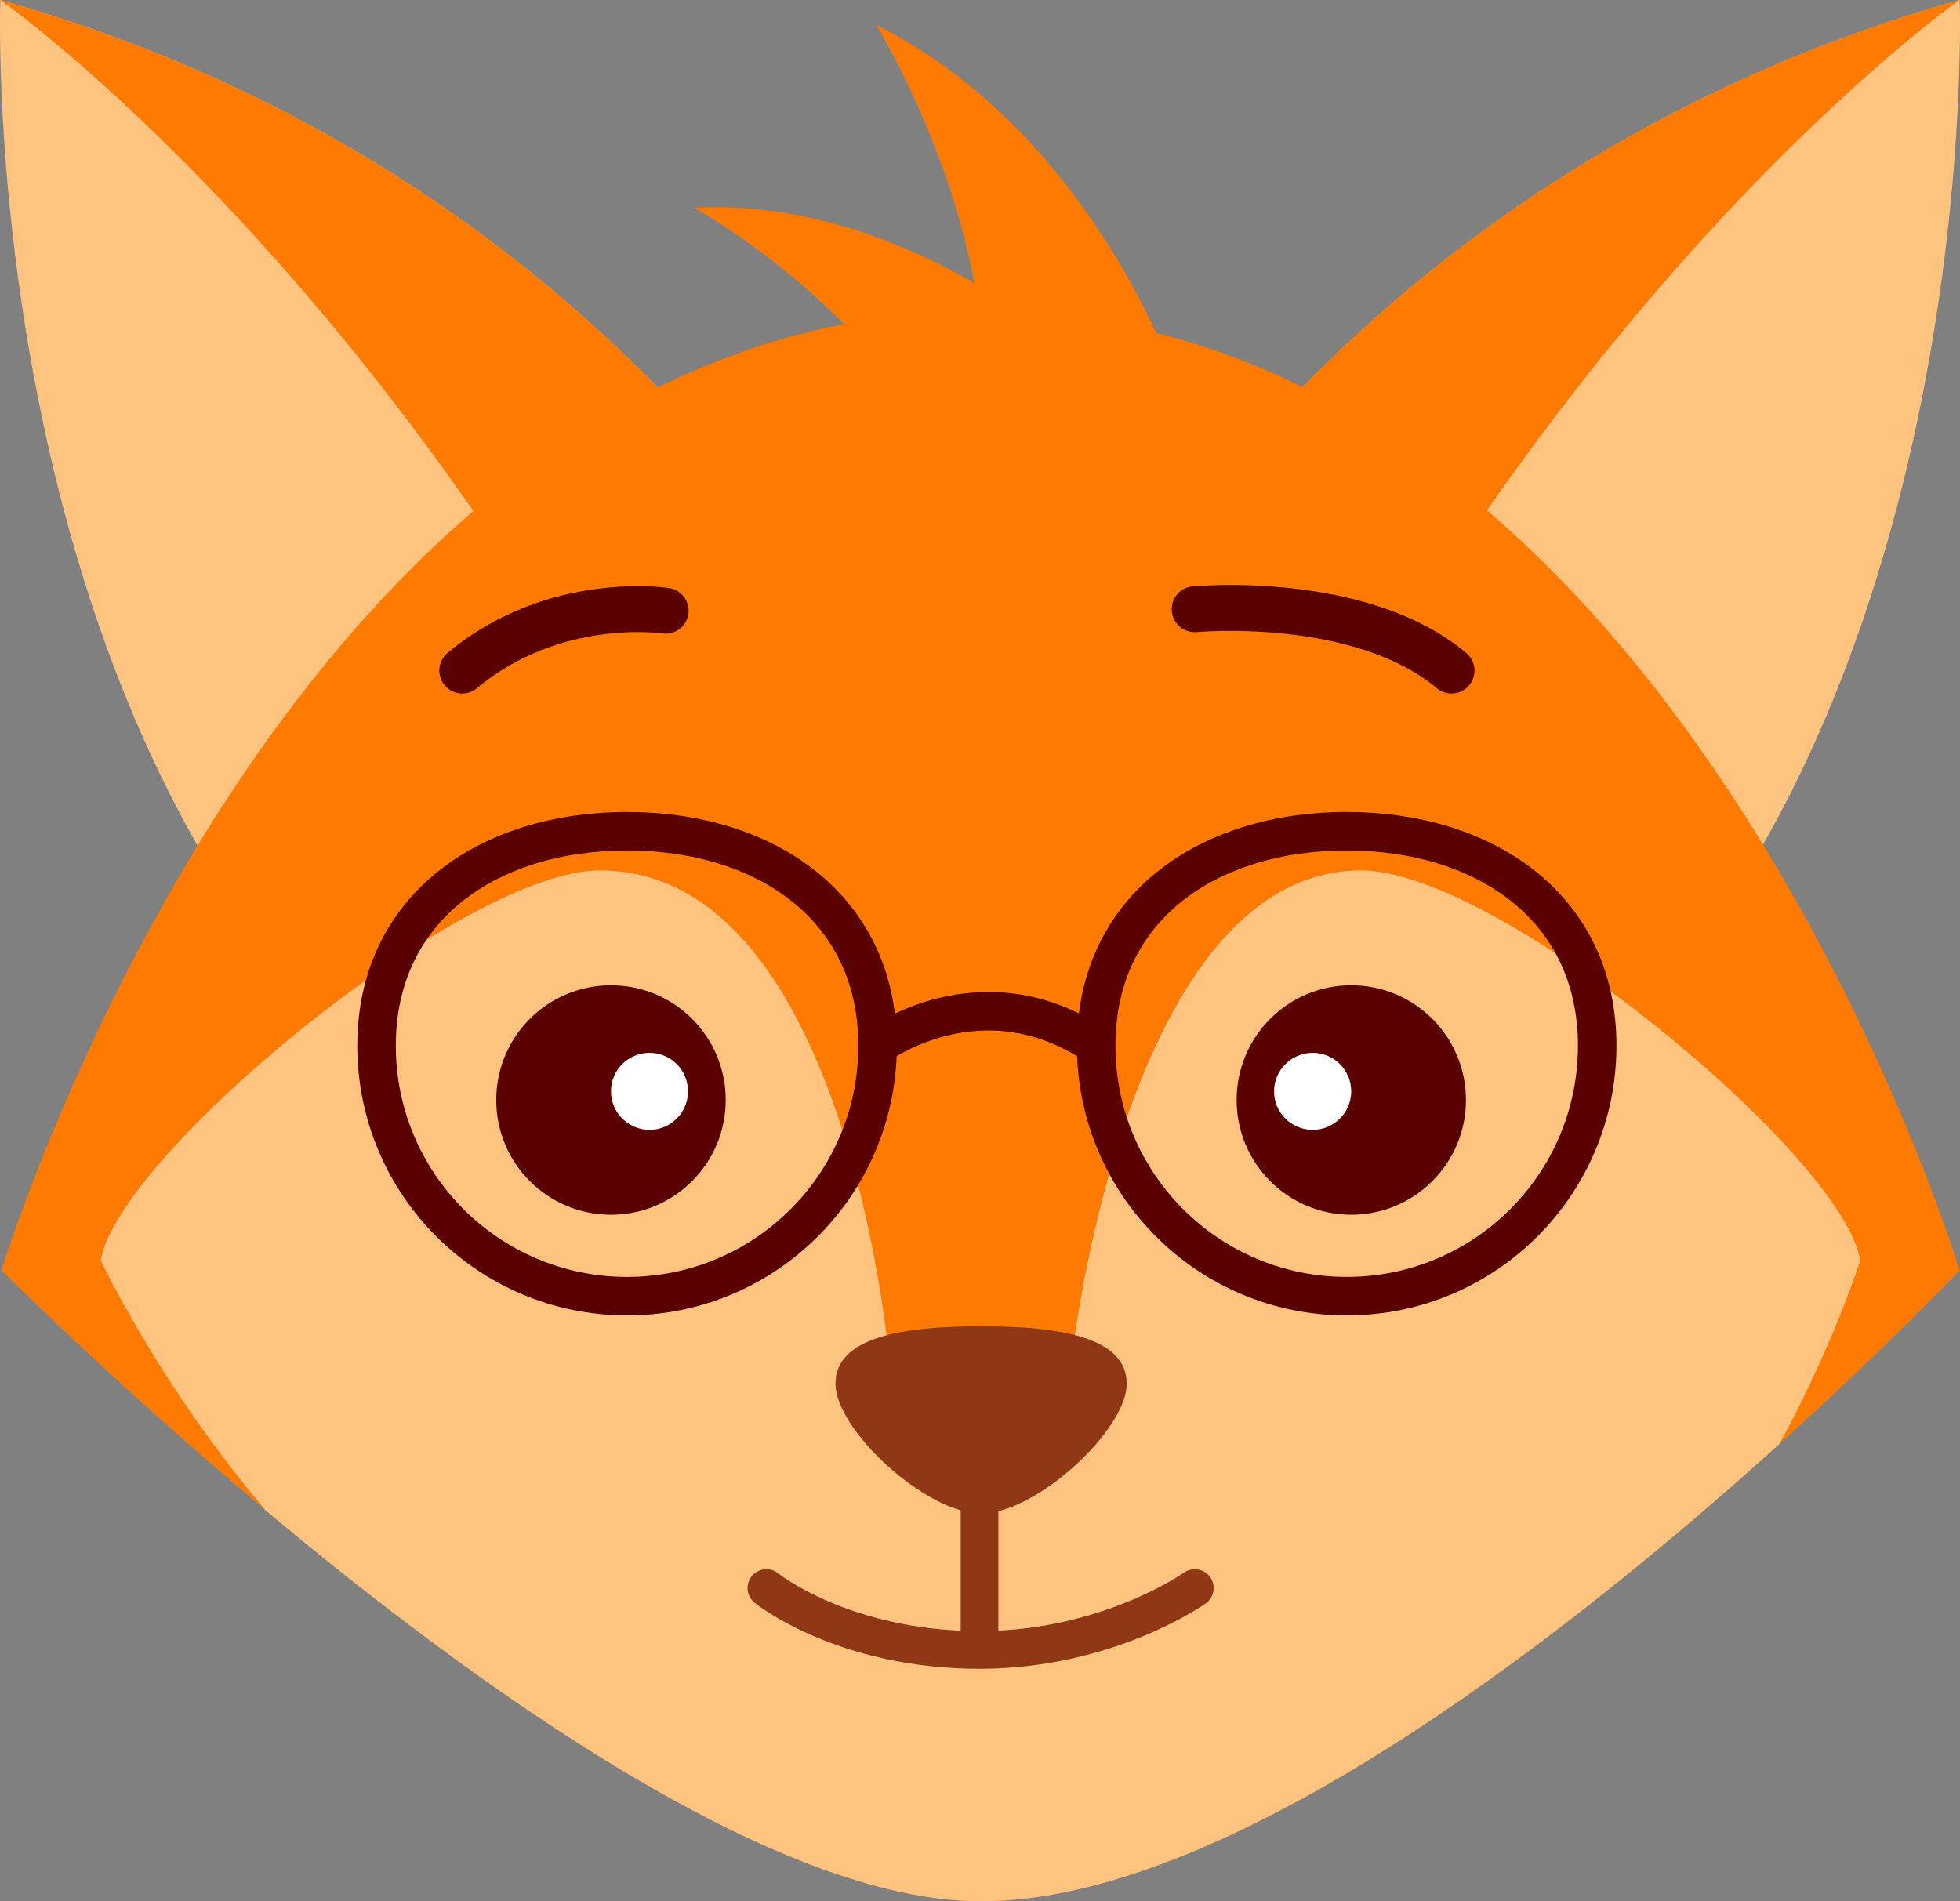 <?xml version="1.0" encoding="UTF-8" standalone="no"?>
<svg
   width="142.476"
   height="138.22"
   viewBox="0 0 142.476 138.22"
   fill="none"
   version="1.1"
   id="svg67"
   sodipodi:docname="Neutre.svg"
   xmlns:inkscape="http://www.inkscape.org/namespaces/inkscape"
   xmlns:sodipodi="http://sodipodi.sourceforge.net/DTD/sodipodi-0.dtd"
   xmlns="http://www.w3.org/2000/svg"
   xmlns:svg="http://www.w3.org/2000/svg">
  <rect x="0" y="0" width="142.476" height="138.22" fill="#808080" stroke="none"/>
  <defs
     id="defs71" />
  <sodipodi:namedview
     id="namedview69"
     pagecolor="#ffffff"
     bordercolor="#000000"
     borderopacity="0.25"
     inkscape:showpageshadow="2"
     inkscape:pageopacity="0.0"
     inkscape:pagecheckerboard="0"
     inkscape:deskcolor="#d1d1d1"
     showgrid="false" />
  <mask
     id="mask0_18_43"
     maskUnits="userSpaceOnUse"
     x="0"
     y="0"
     width="261"
     height="261">
    <path
       d="m 130.12,260.24 c 71.863,0 130.12,-58.257 130.12,-130.12 C 260.24,58.257 201.983,0 130.12,0 58.257,0 0,58.257 0,130.12 0,201.983 58.257,260.24 130.12,260.24 Z"
       fill="#ffffff"
       id="path16" />
  </mask>
  <path
     d="m 112.133,80.77 -32.23,-33 c 0,0 0.12,-0.22 0.33,-0.65 2.58,-4.79 20.5,-35.34 62.22,-47.12 0,0 1.95,54.38 -30.32,80.77 z"
     fill="#ffc380"
     id="path27" />
  <path
     d="m 142.443,0 c 0,0 -24.03,16.81 -45.11,54.27 l -17.11,-7.15 C 82.803,42.33 100.723,11.78 142.443,0 Z"
     fill="#ff7a00"
     id="path29" />
  <path
     d="m 30.343,80.77 32.23,-33 c 0,0 -0.12,-0.22 -0.33,-0.65 -2.59,-4.79 -20.5,-35.34 -62.22,-47.12 0,0 -1.96,54.38 30.33,80.77 z"
     fill="#ffc380"
     id="path31" />
  <path
     d="m 0.023,0 c 0,0 24.03,16.81 45.11,54.27 l 17.11,-7.15 c -2.59,-4.79 -20.5,-35.34 -62.22,-47.12 z"
     fill="#ff7a00"
     id="path33" />
  <path
     d="m 142.443,92.36 c 0,0 -5.16,5.45 -13.07,12.6 -14.52,13.14 -38.29,31.99 -56.27,33.2 -0.24,0.02 -0.47,0.03 -0.7,0.03 -0.37,0.02 -0.75,0.03 -1.12,0.03 -14.92,0 -36.51,-15.46 -51.98,-28.43 C 8.113,100.41 0.113,92.35 0.113,92.35 c 0,0 5.26,-17.4 16.76,-34.84 11.52,-17.42 29.31,-34.86 54.37,-34.89 h 0.08 c 50.14,0.08 71.12,69.73 71.12,69.73 z"
     fill="#ff7a00"
     id="path35" />
  <path
     d="m 135.223,91.63 c 0,0 -1.9,6.05 -5.86,13.33 -14.52,13.14 -38.29,31.99 -56.27,33.2 -0.24,0.02 -0.47,0.03 -0.7,0.03 -0.37,0.02 -0.75,0.03 -1.12,0.03 -14.92,0 -36.51,-15.46 -51.98,-28.43 -7.83,-9.25 -11.97,-18.17 -11.97,-18.17 1.28,-7.67 26.34,-28.34 36.27,-28.34 17.88,0 20.99,35.09 20.99,35.09 h 13.38 c 0,0 3.94,-35.09 20.99,-35.09 9.93,0 34.99,20.66 36.27,28.34 z"
     fill="#ffc380"
     id="path37" />
  <path
     d="m 81.903,100.6 c 0,3.35 -6.56,9.43 -10.58,9.43 -4.02,0 -10.59,-6.08 -10.59,-9.43 0,-3.35 4.74,-4.18 10.59,-4.18 5.85,0 10.58,0.83 10.58,4.18 z"
     fill="#903716"
     id="path39" />
  <path
     d="m 98.223,88.31 c 4.6,0 8.34,-3.73 8.34,-8.34 0,-4.61 -3.74,-8.34 -8.34,-8.34 -4.6,0 -8.33,3.73 -8.33,8.34 0,4.61 3.73,8.34 8.33,8.34 z"
     fill="#5b0000"
     id="path41" />
  <path
     d="m 95.423,82.14 c 1.54,0 2.8,-1.25 2.8,-2.8 0,-1.55 -1.26,-2.8 -2.8,-2.8 -1.54,0 -2.81,1.25 -2.81,2.8 0,1.55 1.26,2.8 2.81,2.8 z"
     fill="#ffffff"
     id="path43" />
  <path
     d="m 44.413,88.31 c 4.6,0 8.34,-3.73 8.34,-8.34 0,-4.61 -3.73,-8.34 -8.34,-8.34 -4.61,0 -8.34,3.73 -8.34,8.34 0,4.61 3.73,8.34 8.34,8.34 z"
     fill="#5b0000"
     id="path45" />
  <path
     d="m 47.213,82.14 c 1.55,0 2.8,-1.25 2.8,-2.8 0,-1.55 -1.25,-2.8 -2.8,-2.8 -1.55,0 -2.8,1.25 -2.8,2.8 0,1.55 1.26,2.8 2.8,2.8 z"
     fill="#ffffff"
     id="path47" />
  <path
     d="m 116.103,76.02 c 0,10.06 -8.15,18.21 -18.21,18.21 -10.06,0 -18.21,-8.15 -18.21,-18.21 0,-10.06 8.15,-15.59 18.21,-15.59 10.06,0 18.21,5.54 18.21,15.59 z"
     stroke="#5b0000"
     stroke-width="2.8"
     stroke-miterlimit="10"
     id="path49" />
  <path
     d="m 27.373,76.02 c 0,10.06 8.15,18.21 18.21,18.21 10.06,0 18.21,-8.15 18.21,-18.21 0,-10.06 -8.15,-15.59 -18.21,-15.59 -10.06,0 -18.21,5.54 -18.21,15.59 z"
     stroke="#5b0000"
     stroke-width="2.8"
     stroke-miterlimit="10"
     id="path51" />
  <path
     d="m 63.783,76.02 c 0,0 7.54,-5.63 15.91,0"
     stroke="#5b0000"
     stroke-width="2.8"
     stroke-miterlimit="10"
     id="path53" />
  <path
     d="m 71.203,107.71 v 11.61"
     stroke="#903716"
     stroke-width="2.74"
     stroke-linecap="round"
     stroke-linejoin="round"
     id="path55" />
  <path
     d="m 86.853,115.45 c 0,0 -6.31,4.5 -15.65,4.5 -9.96,0 -15.49,-4.5 -15.49,-4.5"
     stroke="#903716"
     stroke-width="2.74"
     stroke-linecap="round"
     stroke-linejoin="round"
     id="path57" />
  <path
     d="m 48.383,44.4 c 0,0 -8.09,-1.24 -14.78,4.35"
     stroke="#5b0000"
     stroke-width="3.34"
     stroke-linecap="round"
     stroke-linejoin="round"
     id="path59" />
  <path
     d="M 105.513,48.75 C 98.833,43.16 86.843,44.29 86.843,44.29"
     stroke="#5b0000"
     stroke-width="3.34"
     stroke-linecap="round"
     stroke-linejoin="round"
     id="path61" />
  <path
     d="m 85.273,27.15 c 0,0 -6.08,-17.6 -21.58,-25.33 0,0 8.92,14.46 7.68,28.42 z"
     fill="#ff7a00"
     id="path63" />
  <path
     d="m 76.943,24.82 c 0,0 -11.83,-10.47 -26.5,-9.72 0,0 12.62,6.96 17.52,17.79 z"
     fill="#ff7a00"
     id="path65" />
</svg>
